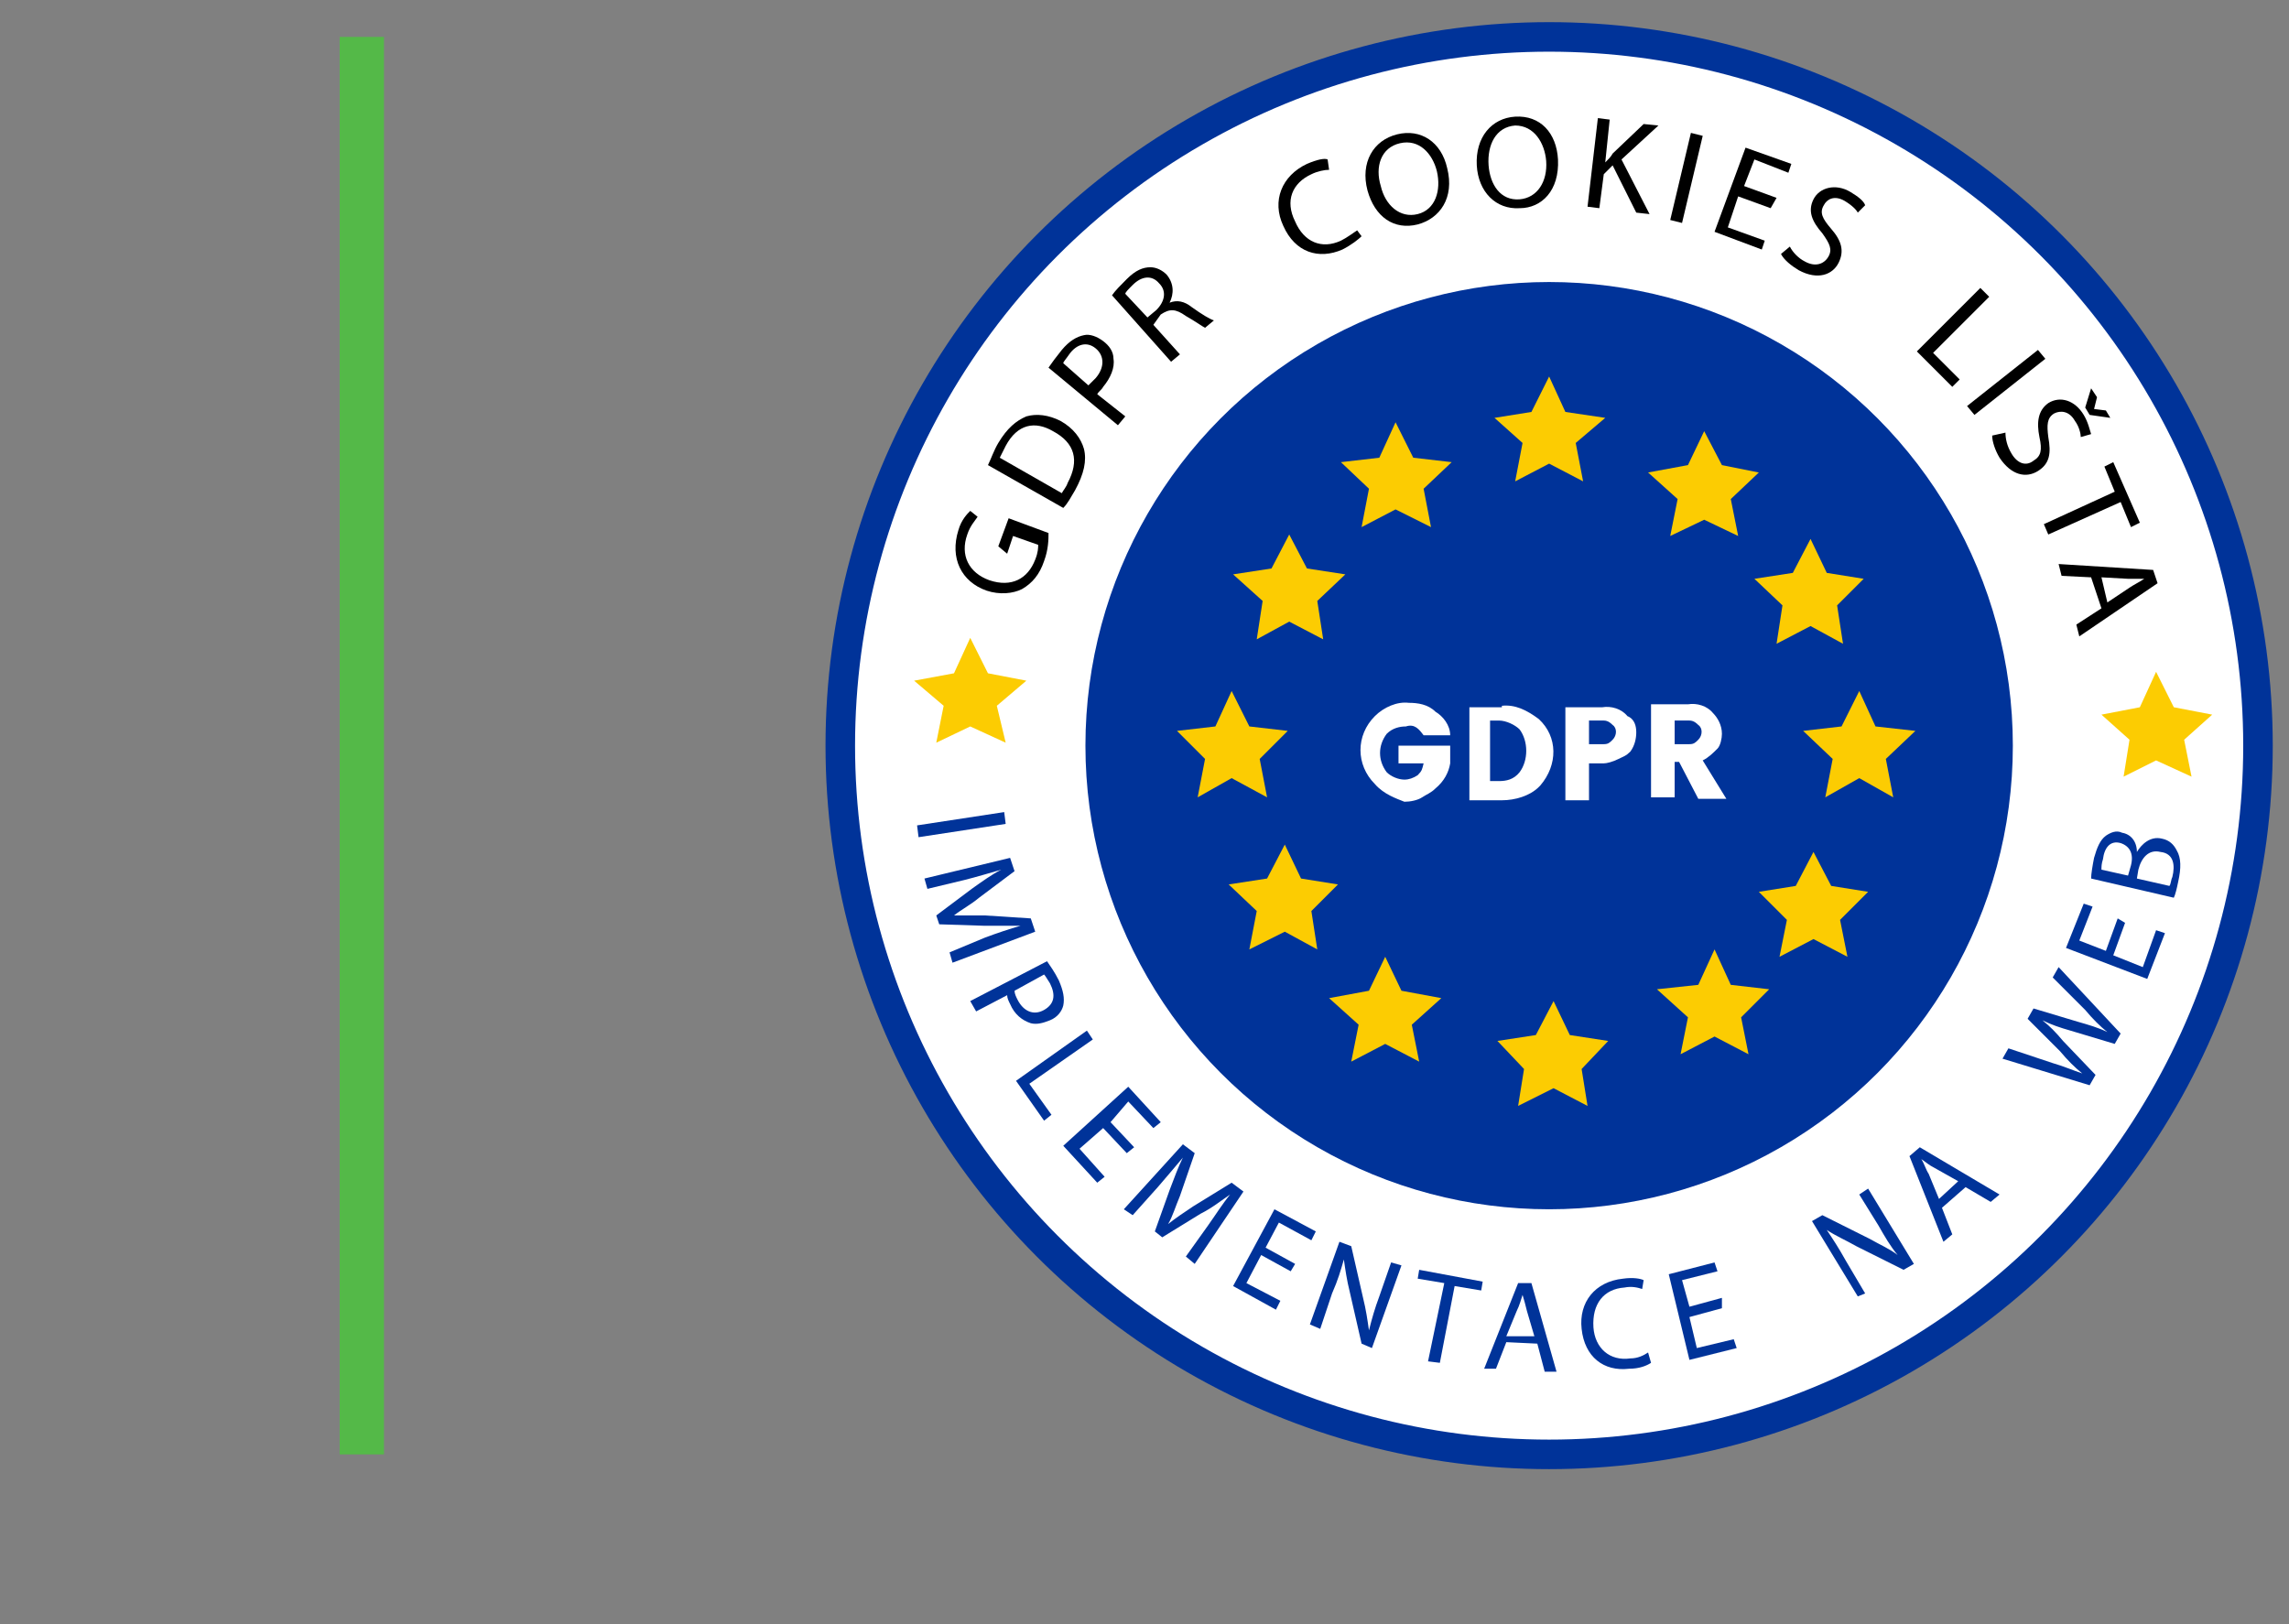 <?xml version="1.0" encoding="utf-8"?>
<!-- Generator: Adobe Illustrator 21.0.0, SVG Export Plug-In . SVG Version: 6.00 Build 0)  -->
<svg version="1.1" id="Layer_1" xmlns="http://www.w3.org/2000/svg" xmlns:xlink="http://www.w3.org/1999/xlink" x="0px" y="0px"
	 width="155px" height="110px" viewBox="0 0 155 110" style="enable-background:new 0 0 155 110;" xml:space="preserve">
<rect x="0" y="0" width="155" height="110" fill="#808080" stroke="none"/>
<style type="text/css">
	.st0{fill:#FFFFFF;stroke:#003399;stroke-width:2;stroke-miterlimit:10;}
	.st1{fill:#003399;}
	.st2{fill:#FFFFFF;}
	.st3{fill:#FCCC02;}
	.st4{fill:#54B948;}
</style>
<circle class="st0" cx="104.9" cy="50.5" r="48"/>
<circle class="st1" cx="104.9" cy="50.5" r="31.4"/>
<g id="Warstwa_1-2">
	<path class="st2" d="M93.1,53.1c-1.3-1.3-1.3-3.3,0-4.6c0.6-0.6,1.5-1,2.3-0.9c0.6,0,1.3,0.1,1.8,0.6c0.5,0.3,1,0.9,1,1.6h-1.8
		c-0.3-0.4-0.6-0.8-1.2-0.6c-0.4,0-0.9,0.1-1.3,0.5c-0.6,0.8-0.6,1.8,0,2.6c0.3,0.3,0.8,0.5,1.2,0.5c0.3,0,0.6-0.1,0.9-0.3
		c0.3-0.3,0.3-0.4,0.4-0.8h-1.7v-1.2h3.5v1.2c-0.1,0.6-0.4,1.2-1,1.7c-0.3,0.3-0.6,0.4-0.9,0.6s-0.8,0.3-1.2,0.3
		C94.6,54.1,93.7,53.8,93.1,53.1z"/>
	<path class="st2" d="M101.7,47.8c0.9-0.1,1.7,0.3,2.5,0.9c1.3,1.2,1.3,3.1,0.1,4.5l-0.1,0.1c-0.6,0.6-1.6,0.9-2.5,0.9h-2.2v-6.3
		H101.7L101.7,47.8z M100.9,52.9h0.6c0.5,0,1-0.1,1.4-0.6c0.6-0.8,0.6-2.1,0-2.9c-0.3-0.3-0.9-0.6-1.4-0.6h-0.6V52.9z"/>
	<path class="st2" d="M110.8,49.6c0,0.4-0.1,0.9-0.4,1.3c-0.3,0.3-0.4,0.3-0.8,0.5s-0.8,0.3-1,0.3h-1v2.5H106v-6.3h2.5
		c0.6-0.1,1.3,0.1,1.7,0.6C110.7,48.7,110.8,49.2,110.8,49.6z M107.6,50.4h1c0.3,0,0.4-0.1,0.6-0.3c0.3-0.3,0.3-0.8,0-1
		c-0.1-0.1-0.3-0.3-0.6-0.3h-1V50.4z"/>
	<path class="st2" d="M113.4,51.5V54h-1.6v-6.3h2.5c0.6-0.1,1.3,0.1,1.7,0.6c0.3,0.3,0.6,0.8,0.6,1.4c0,0.3-0.1,0.8-0.3,1
		c-0.3,0.3-0.6,0.6-1,0.8l1.6,2.6H115l-1.3-2.5H113.4z M113.4,48.8v1.6h1c0.3,0,0.4-0.1,0.6-0.3c0.3-0.3,0.3-0.8,0-1
		c-0.1-0.1-0.3-0.3-0.6-0.3C114.3,48.8,113.4,48.8,113.4,48.8z"/>
</g>
<g>
	<polygon class="st3" points="104.9,25.5 106,27.9 108.7,28.3 106.7,30 107.2,32.6 104.9,31.4 102.6,32.6 103.1,30 101.2,28.3 
		103.7,27.9 	"/>
	<polygon class="st3" points="94.5,28.6 95.7,31 98.3,31.3 96.4,33.1 96.9,35.7 94.5,34.5 92.2,35.7 92.7,33.1 90.8,31.3 93.4,31 	
		"/>
	<polygon class="st3" points="87.3,36.2 88.5,38.5 91.1,38.9 89.2,40.7 89.6,43.3 87.3,42.1 85.1,43.3 85.5,40.7 83.5,38.9 
		86.1,38.5 	"/>
	<polygon class="st3" points="83.4,46.8 84.6,49.2 87.2,49.5 85.3,51.4 85.8,54 83.4,52.7 81.1,54 81.6,51.4 79.7,49.5 82.3,49.2 	
		"/>
	<polygon class="st3" points="87,57.2 88.1,59.5 90.6,59.9 88.8,61.7 89.2,64.3 87,63.1 84.6,64.3 85.1,61.7 83.2,59.9 85.8,59.5 	
		"/>
	<polygon class="st3" points="93.8,64.8 94.9,67.1 97.6,67.6 95.6,69.4 96.1,71.9 93.8,70.7 91.5,71.9 92,69.4 90,67.6 92.7,67.1 	
		"/>
	<polygon class="st3" points="105.2,67.8 106.3,70.1 108.9,70.5 107.1,72.4 107.5,74.9 105.2,73.7 102.8,74.9 103.2,72.4 
		101.4,70.5 104,70.1 	"/>
	<polygon class="st3" points="116.1,64.3 117.2,66.7 119.8,67 117.9,68.9 118.4,71.4 116.1,70.2 113.8,71.4 114.3,68.9 112.2,67 
		115,66.7 	"/>
	<polygon class="st3" points="122.8,57.7 124,60 126.5,60.4 124.6,62.3 125.1,64.8 122.8,63.6 120.5,64.8 121,62.3 119.1,60.4 
		121.6,60 	"/>
	<polygon class="st3" points="125.9,46.8 127,49.2 129.7,49.5 127.7,51.4 128.2,54 125.9,52.7 123.6,54 124.1,51.4 122.1,49.5 
		124.7,49.2 	"/>
	<polygon class="st3" points="122.6,36.5 123.7,38.8 126.2,39.2 124.4,41 124.8,43.6 122.6,42.4 120.3,43.6 120.7,41 118.8,39.2 
		121.4,38.8 	"/>
	<polygon class="st3" points="115.4,29.2 116.6,31.5 119.1,32 117.2,33.8 117.7,36.3 115.4,35.2 113.1,36.3 113.6,33.8 111.6,32 
		114.3,31.5 	"/>
</g>
<g>
	<path class="st1" d="M68.1,55.8l-5.9,0.9l-0.1-0.8L68,55L68.1,55.8z"/>
	<path class="st1" d="M66.7,63.5c0.8-0.3,1.7-0.6,2.4-0.8l0,0c-0.7,0-1.5,0-2.4,0l-3.1-0.1l-0.2-0.6l2.4-1.8c0.7-0.5,1.4-1,2-1.3
		l0,0c-0.7,0.2-1.7,0.5-2.5,0.7l-2.5,0.6l-0.2-0.7l5.8-1.4l0.3,0.9l-2.4,1.8c-0.6,0.5-1.2,0.8-1.7,1.2l0,0c0.6,0,1.3,0,2.1,0
		l3.1,0.2l0.3,0.9l-5.6,2.1l-0.2-0.7L66.7,63.5z"/>
	<path class="st1" d="M70.9,65.1c0.2,0.3,0.5,0.7,0.8,1.3c0.3,0.7,0.4,1.2,0.3,1.7c-0.1,0.4-0.4,0.8-0.9,1c-0.5,0.2-0.9,0.3-1.3,0.2
		c-0.6-0.2-1.1-0.6-1.4-1.3c-0.1-0.2-0.2-0.4-0.2-0.6l-2.1,1.1l-0.4-0.7L70.9,65.1z M68.7,67.1c0,0.2,0.1,0.4,0.2,0.6
		c0.4,0.8,1.1,1.1,1.8,0.7c0.7-0.4,0.8-1,0.4-1.8c-0.2-0.3-0.3-0.5-0.4-0.6L68.7,67.1z"/>
	<path class="st1" d="M73.6,69.8l0.4,0.6l-4.3,3l1.5,2.1l-0.5,0.4l-1.9-2.7L73.6,69.8z"/>
	<path class="st1" d="M76.3,78.1l-1.6-1.7l-1.6,1.4l1.7,1.9l-0.5,0.4l-2.3-2.5l4.4-4l2.2,2.4l-0.5,0.4l-1.7-1.8L75.2,76l1.6,1.7
		L76.3,78.1z"/>
	<path class="st1" d="M81.8,83c0.5-0.7,1-1.5,1.5-2.1l0,0c-0.6,0.4-1.2,0.9-2,1.3l-2.6,1.6l-0.5-0.4l1-2.8c0.3-0.8,0.6-1.6,0.9-2.2
		l0,0c-0.5,0.6-1.1,1.3-1.7,2l-1.7,1.9l-0.6-0.4l4-4.4l0.8,0.6l-1,2.9c-0.3,0.7-0.5,1.4-0.8,1.9l0,0c0.5-0.4,1.1-0.8,1.7-1.2
		l2.6-1.6l0.8,0.6l-3.3,4.9l-0.6-0.5L81.8,83z"/>
	<path class="st1" d="M87.4,86.1l-2-1.1l-1,1.9l2.3,1.2l-0.3,0.6l-2.9-1.6l2.8-5.2l2.8,1.5l-0.3,0.6l-2.2-1.2l-0.9,1.7l2,1.1
		L87.4,86.1z"/>
	<path class="st1" d="M88.7,89.7l2-5.6l0.8,0.3l0.8,3.5c0.2,0.8,0.3,1.5,0.4,2.2l0,0c0.2-0.8,0.4-1.5,0.7-2.3l0.8-2.3l0.7,0.2
		l-2,5.6L92.2,91l-0.8-3.5c-0.2-0.8-0.3-1.5-0.4-2.2h0c-0.2,0.7-0.4,1.4-0.8,2.3L89.4,90L88.7,89.7z"/>
	<path class="st1" d="M97.8,86.9L96,86.6l0.1-0.6l4.3,0.8l-0.1,0.6l-1.8-0.3l-1,5.2l-0.8-0.1L97.8,86.9z"/>
	<path class="st1" d="M102,90.9l-0.7,1.8l-0.8,0l2.3-5.8l0.9,0l1.7,6l-0.8,0l-0.5-1.9L102,90.9z M103.9,90.5l-0.5-1.7
		c-0.1-0.4-0.2-0.8-0.3-1.1l0,0c-0.1,0.3-0.2,0.7-0.4,1.1l-0.7,1.7L103.9,90.5z"/>
	<path class="st1" d="M111.8,92.3c-0.3,0.2-0.8,0.4-1.5,0.4c-1.7,0.2-3-0.8-3.2-2.7c-0.2-1.8,0.9-3.2,2.8-3.4c0.7-0.1,1.2,0,1.4,0.1
		l-0.1,0.6c-0.3-0.1-0.7-0.2-1.2-0.1c-1.4,0.1-2.2,1.1-2.1,2.7c0.1,1.4,1.1,2.3,2.5,2.1c0.5,0,0.9-0.2,1.2-0.4L111.8,92.3z"/>
	<path class="st1" d="M116.6,88.6l-2.2,0.6l0.5,2.1l2.5-0.6l0.2,0.6l-3.2,0.8l-1.4-5.8l3.1-0.8l0.2,0.6l-2.4,0.6l0.5,1.8l2.2-0.6
		L116.6,88.6z"/>
	<path class="st1" d="M125.8,87.8l-3.1-5.1l0.7-0.4l3.2,1.6c0.7,0.4,1.4,0.7,1.9,1.1l0,0c-0.5-0.6-0.9-1.3-1.3-2l-1.3-2.1l0.6-0.4
		l3.1,5.1l-0.7,0.4l-3.2-1.6c-0.7-0.4-1.4-0.7-2-1.1l0,0c0.4,0.6,0.8,1.2,1.3,2.1l1.3,2.2L125.8,87.8z"/>
	<path class="st1" d="M131.5,81.8l0.7,1.8l-0.6,0.5l-2.3-5.8l0.7-0.6l5.4,3.2l-0.6,0.5l-1.7-1L131.5,81.8z M132.6,80l-1.6-0.9
		c-0.4-0.2-0.6-0.4-0.9-0.6l0,0c0.2,0.3,0.3,0.7,0.5,1l0.7,1.7L132.6,80z"/>
	<path class="st1" d="M141.5,73.5l-5.9-1.8l0.4-0.7L139,72c0.7,0.2,1.4,0.5,2,0.7l0,0c-0.5-0.4-1-0.9-1.5-1.5l-2.2-2.2l0.4-0.7
		l3,0.9c0.7,0.2,1.4,0.4,2,0.7l0,0c-0.5-0.4-1-0.9-1.5-1.5l-2.2-2.2l0.4-0.7l4.2,4.5l-0.4,0.7l-3-0.9c-0.7-0.2-1.3-0.4-1.9-0.7l0,0
		c0.5,0.4,0.9,0.8,1.4,1.4l2.2,2.3L141.5,73.5z"/>
	<path class="st1" d="M143.9,62.5l-0.8,2.2l2,0.8L146,63l0.6,0.2l-1.2,3.1l-5.5-2.1l1.2-3l0.6,0.2l-0.9,2.3l1.8,0.7l0.8-2.2
		L143.9,62.5z"/>
	<path class="st1" d="M141.6,59.5c0-0.3,0.1-0.9,0.2-1.4c0.2-0.7,0.4-1.2,0.8-1.5c0.3-0.2,0.7-0.4,1.1-0.2c0.6,0.1,1,0.6,1,1.3l0,0
		c0.3-0.5,0.9-1.1,1.7-0.9c0.5,0.1,0.8,0.4,1,0.8c0.3,0.5,0.3,1.2,0.1,2.1c-0.1,0.5-0.2,0.9-0.3,1.1L141.6,59.5z M144.1,59.3
		l0.2-0.7c0.2-0.8-0.1-1.3-0.7-1.5c-0.7-0.2-1.1,0.3-1.2,1.1c-0.1,0.3-0.1,0.5-0.1,0.7L144.1,59.3z M146.9,60
		c0.1-0.1,0.1-0.4,0.2-0.6c0.2-0.8,0.1-1.6-0.8-1.7c-0.8-0.2-1.3,0.4-1.5,1.2l-0.1,0.6L146.9,60z"/>
</g>
<rect x="23" y="2.5" class="st4" width="3" height="96"/>
<g>
	<path d="M71,36.1c0,0.4,0,1.1-0.3,1.9c-0.3,0.9-0.8,1.5-1.5,1.9c-0.6,0.3-1.5,0.4-2.4,0.1c-1.7-0.6-2.5-2.2-1.9-4.1
		c0.2-0.7,0.6-1.1,0.8-1.3l0.5,0.4c-0.2,0.3-0.5,0.6-0.7,1.2c-0.5,1.4,0.1,2.6,1.5,3.1c1.5,0.5,2.6-0.1,3.1-1.4
		c0.2-0.5,0.2-0.8,0.2-1l-1.7-0.6l-0.4,1.2L67.6,37l0.7-1.9L71,36.1z"/>
	<path d="M66.9,31.5c0.2-0.4,0.4-1,0.7-1.5c0.6-1,1.2-1.5,1.9-1.8c0.7-0.2,1.5-0.1,2.3,0.3c0.9,0.5,1.4,1.2,1.6,1.9
		c0.2,0.8,0,1.7-0.6,2.8c-0.3,0.5-0.5,0.9-0.8,1.2L66.9,31.5z M71.9,33.4c0.1-0.2,0.3-0.4,0.4-0.7c0.8-1.5,0.5-2.7-1-3.5
		c-1.2-0.7-2.4-0.5-3.2,1c-0.2,0.4-0.3,0.6-0.4,0.8L71.9,33.4z"/>
	<path d="M71,24.9c0.2-0.3,0.5-0.7,0.9-1.2c0.5-0.6,1-0.9,1.5-1c0.4-0.1,0.9,0.1,1.3,0.4c0.4,0.3,0.7,0.7,0.7,1.2
		c0.1,0.6-0.2,1.3-0.7,1.9c-0.1,0.2-0.3,0.3-0.4,0.5l1.9,1.5l-0.5,0.6L71,24.9z M73.7,26.1c0.1-0.1,0.3-0.3,0.5-0.5
		c0.6-0.7,0.6-1.5,0-2c-0.6-0.5-1.3-0.3-1.8,0.4c-0.2,0.3-0.4,0.5-0.4,0.6L73.7,26.1z"/>
	<path d="M75.3,20c0.2-0.3,0.6-0.7,1-1.1c0.6-0.6,1.1-0.8,1.6-0.8c0.4,0,0.8,0.2,1.1,0.5c0.5,0.6,0.5,1.3,0.2,1.9l0,0
		c0.5-0.2,1-0.1,1.5,0.3c0.7,0.5,1.2,0.8,1.5,0.9l-0.6,0.5c-0.2-0.1-0.6-0.4-1.3-0.8c-0.7-0.5-1.1-0.5-1.7-0.1L78.1,22l1.8,2
		l-0.6,0.5L75.3,20z M77.7,21.5l0.6-0.5c0.6-0.6,0.7-1.3,0.2-1.8c-0.5-0.6-1.2-0.5-1.8,0.1c-0.3,0.3-0.5,0.5-0.5,0.6L77.7,21.5z"/>
	<path d="M92.2,16c-0.2,0.2-0.7,0.6-1.3,0.9c-1.6,0.7-3.2,0.2-4-1.6c-0.8-1.7-0.1-3.4,1.6-4.2c0.7-0.3,1.2-0.4,1.4-0.3l0.1,0.7
		c-0.3,0-0.8,0.1-1.2,0.3c-1.3,0.6-1.8,1.8-1.1,3.2c0.6,1.4,1.8,1.9,3.1,1.3c0.4-0.2,0.8-0.5,1.1-0.7L92.2,16z"/>
	<path d="M98,11.4c0.5,2-0.5,3.4-2,3.8c-1.6,0.4-2.9-0.5-3.4-2.3c-0.5-1.9,0.4-3.4,2-3.8C96.2,8.7,97.6,9.6,98,11.4z M93.5,12.6
		c0.3,1.3,1.3,2.2,2.5,1.9c1.2-0.3,1.6-1.6,1.3-2.9c-0.3-1.2-1.2-2.2-2.5-1.9C93.5,10,93.1,11.3,93.5,12.6z"/>
	<path d="M105.5,10.8c0.1,2.1-1.1,3.3-2.6,3.3c-1.6,0.1-2.8-1.1-2.9-2.9c-0.1-1.9,1-3.2,2.6-3.3C104.3,7.8,105.4,9,105.5,10.8z
		 M100.8,11.2c0.1,1.3,0.8,2.4,2.1,2.3c1.2-0.1,1.9-1.2,1.8-2.6c-0.1-1.2-0.8-2.4-2.1-2.4C101.3,8.6,100.7,9.8,100.8,11.2z"/>
	<path d="M108.2,8l0.8,0.1l-0.3,2.9l0,0c0.2-0.2,0.4-0.4,0.5-0.6l2.1-2l1,0.1l-2.5,2.3l1.9,3.7l-0.9-0.1l-1.6-3.2l-0.6,0.6l-0.3,2.3
		l-0.8-0.1L108.2,8z"/>
	<path d="M115.3,9.2l-1.4,5.9l-0.8-0.2l1.4-5.9L115.3,9.2z"/>
	<path d="M119.9,14.1l-2.2-0.8l-0.7,2.1l2.5,0.9l-0.2,0.6l-3.2-1.2l2.1-5.7l3.1,1.1l-0.2,0.6l-2.3-0.9l-0.7,1.8l2.2,0.8L119.9,14.1z
		"/>
	<path d="M121.2,16.7c0.2,0.4,0.6,0.8,1,1c0.7,0.4,1.3,0.2,1.6-0.3c0.3-0.5,0.1-0.9-0.4-1.6c-0.7-0.8-1-1.5-0.6-2.3
		c0.4-0.8,1.5-1.1,2.5-0.5c0.5,0.3,0.9,0.6,1,0.9l-0.5,0.5c-0.1-0.2-0.4-0.5-0.9-0.8c-0.7-0.4-1.2-0.1-1.4,0.3
		c-0.3,0.5-0.1,0.9,0.5,1.6c0.7,0.8,0.9,1.5,0.5,2.3c-0.4,0.8-1.4,1.2-2.7,0.5c-0.5-0.3-1-0.7-1.2-1.1L121.2,16.7z"/>
	<path d="M134.1,19.5l0.6,0.6l-3.8,3.8l1.8,1.8l-0.5,0.5l-2.4-2.4L134.1,19.5z"/>
	<path d="M138.5,24.3l-4.8,3.8l-0.5-0.6l4.8-3.8L138.5,24.3z"/>
	<path d="M135.8,29.3c0,0.4,0.1,0.9,0.4,1.4c0.4,0.7,1,0.9,1.5,0.5c0.5-0.3,0.6-0.7,0.4-1.6c-0.2-1-0.1-1.8,0.6-2.3
		c0.8-0.5,1.8-0.2,2.4,0.8c0.3,0.5,0.4,1,0.5,1.3l-0.7,0.2c0-0.2-0.1-0.7-0.4-1.1c-0.4-0.7-1-0.7-1.4-0.5c-0.5,0.3-0.5,0.8-0.4,1.6
		c0.2,1.1,0.1,1.8-0.7,2.3c-0.8,0.5-1.8,0.3-2.6-0.9c-0.3-0.5-0.5-1.1-0.5-1.5L135.8,29.3z M141.2,27.6l0.4-1.3l0.4,0.6l-0.2,0.8
		l0,0l0.8,0.1l0.3,0.5l-1.4-0.2L141.2,27.6z"/>
	<path d="M143.2,33.3l-0.7-1.7l0.6-0.3l1.8,4.1l-0.6,0.3l-0.7-1.7l-4.9,2.2l-0.3-0.7L143.2,33.3z"/>
	<path d="M141.6,39.1l-2-0.1l-0.2-0.8l6.4,0.4l0.3,0.9l-5.3,3.6l-0.2-0.8l1.7-1.1L141.6,39.1z M142.7,40.8l1.5-1
		c0.3-0.2,0.7-0.4,1-0.6l0,0c-0.4,0-0.8,0-1.1,0l-1.8-0.1L142.7,40.8z"/>
</g>
<polygon class="st3" points="146,45.5 147.2,47.9 149.8,48.4 147.9,50.1 148.4,52.6 146,51.5 143.8,52.6 144.2,50.1 142.3,48.4 
	144.9,47.9 "/>
<polygon class="st3" points="65.7,43.2 66.9,45.6 69.5,46.1 67.5,47.8 68.1,50.3 65.7,49.2 63.4,50.3 63.9,47.8 61.9,46.1 
	64.6,45.6 "/>
</svg>
